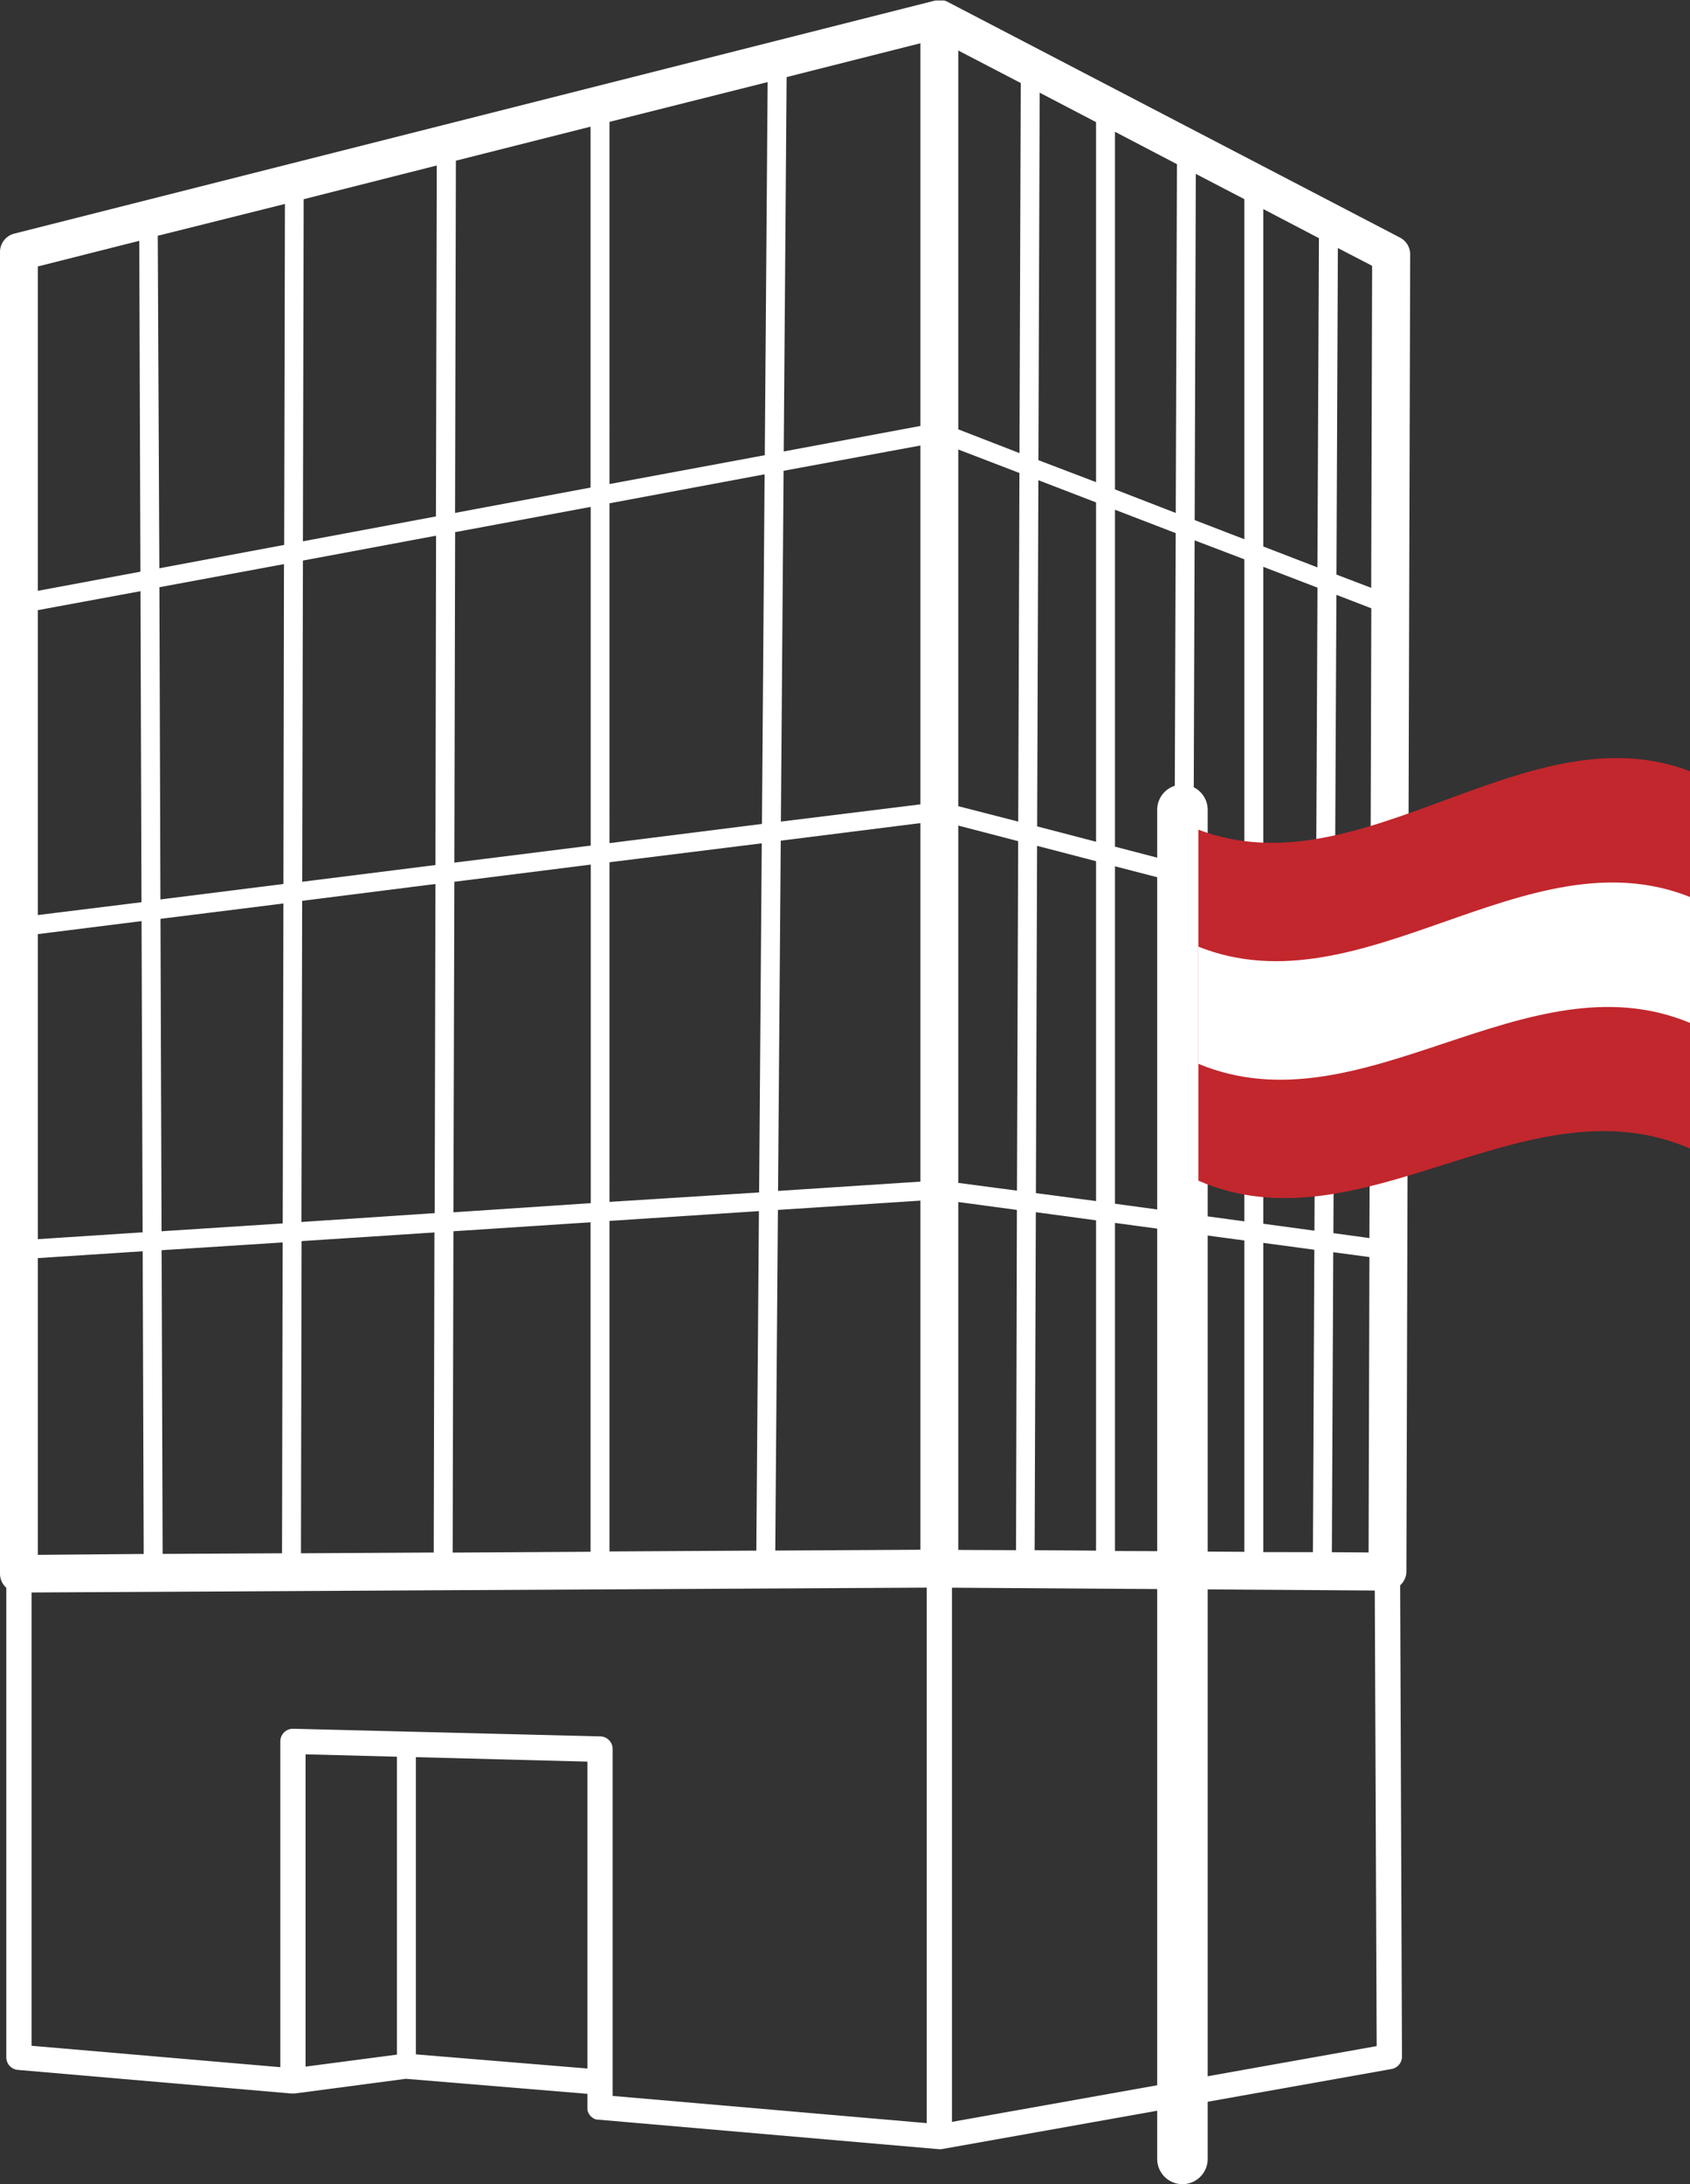 <svg xmlns="http://www.w3.org/2000/svg" viewBox="0 0 267.8 345.92"><rect x="0" y="0" width="267.8" height="345.92" fill="#333333" stroke="none"/><defs><style>.a8b3a1a8-9b69-49da-b603-fe47efded881{fill:#fff;}.f3b71840-6bcf-4e34-ad98-8c489deae246{fill:#c1272d;}</style></defs><g id="e2d1a2b1-0f3e-4095-bf32-bb90fed209c6" data-name="Ebene 2"><g id="a36838a2-37f8-4ed3-b77f-41ed0c926346" data-name="Illus Kopie"><path class="a8b3a1a8-9b69-49da-b603-fe47efded881" d="M222.86,248.91l.6-208.61a3,3,0,0,0-1.61-2.67L150.17.3,150,.21a2.67,2.67,0,0,0-.4-.13l-.22,0a3,3,0,0,0-.41,0h-.24a1.71,1.71,0,0,0-.36,0l-.16,0L2.26,37A3,3,0,0,0,0,39.86V249.22a3,3,0,0,0,.88,2.13l.12.11v74.36a2,2,0,0,0,1.83,2l43.33,3.74.26,0h.26l17.63-2.33,28.77,2.38v2.23l0,.27a3.7,3.7,0,0,0,.09.36,2.53,2.53,0,0,0,.19.36,3.32,3.32,0,0,0,.2.28,2.47,2.47,0,0,0,.32.27,2.2,2.2,0,0,0,.3.19l.36.12.15,0,54,4.68h.17a2,2,0,0,0,.34,0l71.31-12.69a2,2,0,0,0,1.65-2l-.29-74.6.1-.1A3,3,0,0,0,222.86,248.91ZM151.85,68v-60l9.9,5.15-.2,58.61Zm0,59.68V71.19l9.69,3.72-.19,55.21Zm0,59.66V130.75l9.49,2.47-.19,55.35Zm0,58.13v-55.1l9.29,1.25L161,245.51Zm12.7-172.59.2-58.2,8.93,4.66V76.36Zm-.2,58,.19-54.83,9.14,3.52v53.74Zm-.2,58.08.19-55,9.34,2.43v53.83Zm-.2,56.55.19-53.53,9.54,1.29v52.31Zm12.73-168V20.87L186.5,26l-.19,55.24Zm0,56.58V80.73l9.62,3.7-.18,52.12Zm0,56.55V137.2l9.43,2.44-.18,52.26Zm0,55V193.68l9.24,1.25-.17,50.74ZM189.31,82.37l.18-54.83,7.69,4V85.4Zm-.19,54.95.18-51.74,7.88,3v50.81Zm-.19,55,.18-51.88,8.07,2.1v50.89Zm-.18,53.39.17-50.36,8.26,1.11v49.31ZM200.18,86.55V33.11L209,37.72l-.24,52.14Zm0,53.64V89.77l8.59,3.3-.23,49.29Zm0,53.62V143.29l8.34,2.17-.23,49.45Zm0,52V196.84l8.09,1.09-.22,47.89ZM211.78,91,212,39.28l5.43,2.82-.15,51Zm-.25,52.13.24-48.92,5.53,2.13-.14,48.25Zm-.24,52.17.23-49.07,5.63,1.46L217,196.08Zm-.24,50.53.22-47.51,5.73.77-.13,46.78Zm7.1,78.22-67.3,12v-84.6l67,.45ZM93.08,279V327.6L65.9,325.36V278.29Zm-30.18-.78V325.4l-14.48,1.9V277.84ZM6,93.57V42.2l16.07-4.06.18,52.4Zm0,51.35V96.63l16.26-3,.16,49.26Zm0,51.33V147.94l16.43-2.06.17,49.29Zm0,50v-47l16.61-1.08.16,47.94Zm38.79-49.48L44.69,246l-18.92.1L25.61,198Zm.12-53.68-.11,50.67L25.6,195l-.17-49.48ZM45,89.34,44.91,140l-19.49,2.45L25.26,93Zm-20-52L45.15,32.3l-.12,54L25.25,90ZM48,85.73l.12-54.18,21.09-5.34-.13,55.58Zm-.11,53.92L48,88.78,69.1,84.84,69,137Zm-.12,53.88.11-50.86L69,140l-.12,52.13ZM47.69,246l.1-49.44,21.05-1.37-.11,50.69ZM72.11,81.23l.13-55.78,21.34-5.39V77.22ZM72,136.62l.12-52.34,21.48-4v53.64ZM71.85,192,72,139.65l21.61-2.72v53.62Zm-.12,53.89L71.85,195l21.73-1.42v52.18ZM124.19,71.5l.46-59.29,21.2-5.36V67.46Zm-.45,58.62.43-55.56,21.68-4v56.83Zm-27.16,3.41V79.71l24.58-4.59-.42,55.37Zm0-56.87V19.3L121.64,13l-.45,59.09Zm49.27,113.49v55.29l-23,.13.42-53.95Zm-22.56-1.54.43-55.47,22.13-2.78v56.78Zm-26.71,1.74V136.56l24.13-3-.42,55.29Zm0,55.36V193.36l23.68-1.55-.41,53.77ZM95.13,275,46.4,273.79a2,2,0,0,0-1.38.57,2,2,0,0,0-.6,1.43v51.6L5,324V252.21l141.85-.77v84.81l-49.77-4.31V277A2,2,0,0,0,95.13,275Z"/><path class="a8b3a1a8-9b69-49da-b603-fe47efded881" d="M187.37,124.26a4,4,0,0,0-4,4V341.92a4,4,0,0,0,8,0V128.26A4,4,0,0,0,187.37,124.26Z"/><path class="f3b71840-6bcf-4e34-ad98-8c489deae246" d="M267.8,181.9c-26-11.27-51.94,16.36-77.9,5.09V131.4c26,9.88,51.93-19.14,77.9-9.26Z"/><path class="a8b3a1a8-9b69-49da-b603-fe47efded881" d="M267.8,162c-26-10.81-51.94,17.29-77.9,6.48V149.93c26,10.35,51.93-18.21,77.9-7.87Z"/></g></g></svg>